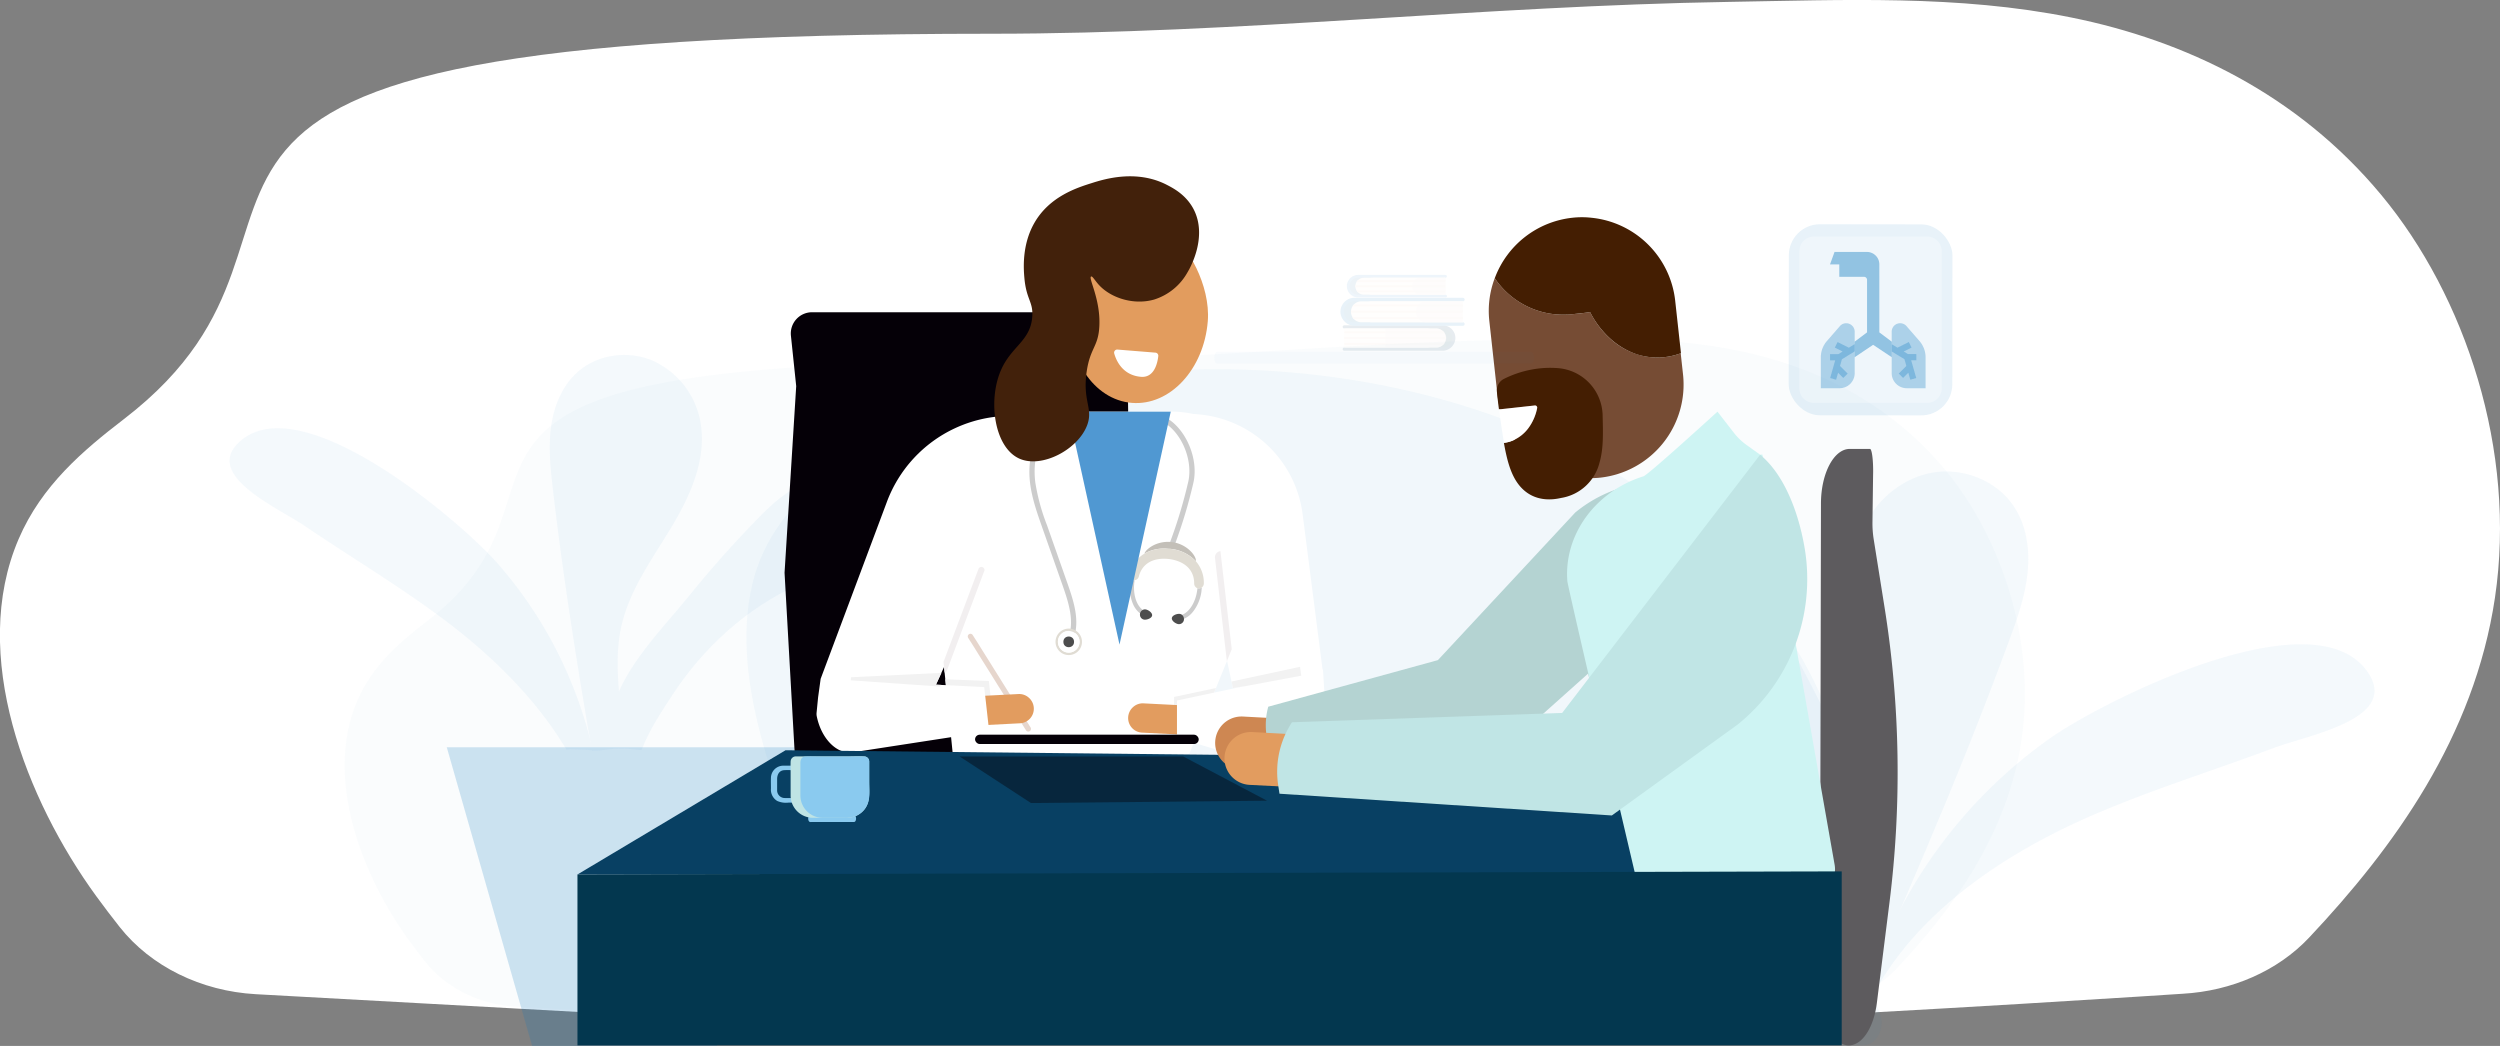 <svg xmlns="http://www.w3.org/2000/svg" xmlns:xlink="http://www.w3.org/1999/xlink" viewBox="0 0 804.82 336.71"><rect x="0" y="0" width="804.82" height="336.71" fill="#808080" stroke="none"/><defs><clipPath id="clip-path"><path d="M432.76,105.75v6.14H462.4a3.07,3.07,0,0,0,3.06-3.07,3,3,0,0,0-.9-2.17,3.06,3.06,0,0,0-2.16-.9Z" fill="none"/></clipPath><clipPath id="clip-path-2"><path d="M470.94,97v6.75H438.29A3.37,3.37,0,0,1,435.9,98a3.34,3.34,0,0,1,2.39-1Z" fill="none"/></clipPath><clipPath id="clip-path-3"><path d="M465.35,89.42v5.44h-26.3a2.72,2.72,0,0,1-2.72-2.72,2.73,2.73,0,0,1,2.72-2.72Z" fill="none"/></clipPath></defs><title>Asset 118</title><g id="Layer_2" data-name="Layer 2"><g id="actualsize"><g id="bg"><path id="bg-2" data-name="bg" d="M766.61,62.77C739.52,30.15,703.26,13,666.84,5.64S593.33,0,556.47.61C477.3,1.91,399.2,10.86,319.24,10.86c-319,0-194,58.58-279.4,124.1C26.78,145,13.41,156.26,6,173.52c-16,37.29,2.45,84,25,115q3.71,5.08,7.55,9.94c10,12.63,26.14,20.62,43.84,21.6L297.26,331.9c3.43.19,6.84.47,10.24.91,69,8.83,395.09-12.89,395.09-12.89,15.88-.88,30.67-7.37,40.7-18l.17-.18c27.16-28.85,53.06-64.47,59.74-109.34C810.23,145.17,793.7,95.38,766.61,62.77Z" fill="#fff"/></g><g id="bg-3" data-name="bg"><path id="bg-4" data-name="bg" d="M626.18,151.21c-18.21-21.92-42.57-33.46-67-38.4S509.72,109,485,109.44c-53.21.87-105.7,6.89-159.43,6.89-214.43,0-130.39,39.37-187.78,83.4C129,206.47,120,214,115,225.64c-10.74,25.07,1.64,56.45,16.8,77.27,1.66,2.28,3.35,4.5,5.07,6.68,6.73,8.49,17.57,13.86,29.47,14.52l144.39,8c2.31.12,4.6.31,6.88.61,46.35,5.93,97.65.71,101.88.48L583.16,324c10.66-.6,20.6-5,27.35-12.12l.11-.11c18.25-19.4,35.66-43.34,40.15-73.49C655.5,206.59,644.39,173.13,626.18,151.21Z" fill="#107bc0" opacity="0.02"/></g><g id="plants" opacity="0.05"><path d="M646.81,206.17c2.59-7,5.13-14.21,5.92-21.68s-.31-15.38-4.51-21.61c-5.47-8.11-16-12.31-25.62-10.81s-18.2,8.34-22.33,17.21c-5.76,12.39-3.17,27,.91,40s9.61,26,9.43,39.68c-.18,13.93-6.26,27-10.37,40.31-3.81,12.35-7.73,27.63-6.23,40.6,6.52-3.85,9.92-19,12.87-25.76q7.08-16.29,14-32.64C630,249.9,638.72,228.16,646.81,206.17Z" fill="#107bc0"/><path d="M660.56,237.26a156.22,156.22,0,0,0-63.69,97.67c10.79-34.89,43.73-58.27,77.27-72.7,18.84-8.11,38.44-14.18,57.62-21.37,11.58-4.34,41.16-9.43,30.3-24.73C744.61,191.56,677.39,225.61,660.56,237.26Z" fill="#107bc0"/><path d="M601.67,336.13a7.72,7.72,0,0,1-4.73,0,11.57,11.57,0,0,1-8.3-8.13c-1.38-5.81,3.78-8.35,4.91-13s0-10.75-.37-15.39a123,123,0,0,0-6.61-30.18c-6.88-19.33-18.74-37.07-35-49.81-5.64-4.6-11.83-8.81-15.89-14.87s-5.35-14.72-.78-20.4c4.87-6.06,14.52-6.17,21.26-2.31s11.17,10.68,15.15,17.36q9.79,16.47,18,33.82c6.85,14.44,19.8,35.11,16.62,51.81-1.11,5.82-4.34,11.13-6.34,16.65A164.09,164.09,0,0,0,594.44,320a3.91,3.91,0,0,1,1.95-1.29c5-1.44,9.26,6.39,9.34,10.27C605.8,331.89,604.39,335.07,601.67,336.13Z" fill="#107bc0"/></g><g id="plants-2" data-name="plants" opacity="0.05"><path d="M225.38,135.3A26.81,26.81,0,0,0,209.85,116c-8-3.28-17.79-1.85-24.15,4-4.87,4.46-7.45,11-8.31,17.55s-.18,13.2.58,19.76c2.37,20.47,5.38,40.86,8.69,61.2q1.89,11.56,3.89,23.09c3.44.23,6.88-.89,10.31-.56-.07-1.53-.15-1.59-.24-3.05-.76-12.23-3.27-24.66-.54-36.61,2.67-11.71,10.07-21.67,16.26-32S227.75,147.08,225.38,135.3Z" fill="#107bc0"/><path d="M183.44,241.22c2.46,0,4.92.16,7.37.32a137.23,137.23,0,0,0-31-60.57c-12-13.44-62.41-56.43-82.41-39-12.45,10.84,11.8,21.3,20.8,27.4,14.91,10.11,30.42,19.35,44.85,30.17,15.26,11.44,29.69,25.55,39.32,41.83A4.61,4.61,0,0,1,183.44,241.22Z" fill="#107bc0"/><path d="M278.11,161.68c-2.91-6.19-11.14-8.28-17.7-6.36s-11.76,6.82-16.54,11.71q-11.77,12.06-22.36,25.2c-8.84,10.93-24.18,25.92-24.91,40.86-.14,3,.35,4.56.9,7.55,3,.28,6,.58,9,.84,2.67-6.7,6-11.69,9.94-17.72,9.87-15.11,23.67-27.82,40.17-35.36,5.76-2.78,11.93-5.1,16.65-9.44S280.85,167.48,278.11,161.68Z" fill="#107bc0"/></g><polygon points="143.83 240.57 255.98 240.57 230.81 336.71 171.3 336.71 143.83 240.57" fill="#107bc0" opacity="0.2"/><g opacity="0.1"><g opacity="0.4"><path d="M564.8,190.15c28.73,34.16,34.48,70.41,37.14,105.7,2.21,29.34-318.84,39.1-336.47-3.25-14.2-34.12-30.85-72.6-23.27-104.45,8.49-35.62,48.82-51.9,87.87-61.91C401,108.06,507,121.41,564.8,190.15Z" fill="#107bc0"/></g></g><path d="M362.73,100.52H261.42a6.84,6.84,0,0,0-6.8,7.56l1.7,16.23-3.75,60.08,5,88.88,107.65,1.25Z" fill="#050007"/><g opacity="0.1"><rect x="575.86" y="72.18" width="52.67" height="61.49" rx="10" transform="translate(0.12 -0.7) rotate(0.07)" fill="#107bc0"/></g><g opacity="0.3"><path d="M620.42,129.7H603.74l-12.25,0h-7.23a4.87,4.87,0,0,1-4.08-1.88,5.24,5.24,0,0,1-.93-3.3V106.05l0-12.64V83.79c0-2-.3-4.26,1.05-5.92a4.92,4.92,0,0,1,4-1.72h13.21l12.61,0h9c.51,0,1,0,1.53,0a4.74,4.74,0,0,1,4.46,4.7c0,1.67,0,3.35,0,5V96.79l0,12.68v10.74c0,1.6,0,3.21,0,4.82A4.72,4.72,0,0,1,620.42,129.7Z" fill="#fff"/></g><g opacity="0.6"><path d="M592.23,125h-6.06V115a8,8,0,0,1,2-5.25L592.3,105a2.68,2.68,0,0,1,2.05-.94,2.74,2.74,0,0,1,2.73,2.74v13.31a4.86,4.86,0,0,1-4.85,4.87Z" fill="#107bc0" opacity="0.5"/><path d="M613.84,125h6.06V115a8,8,0,0,0-2-5.25L613.77,105a2.72,2.72,0,0,0-4.78,1.8v13.31a4.86,4.86,0,0,0,4.85,4.87Z" fill="#107bc0" opacity="0.5"/><path d="M592.12,85.11v4h7.94a1,1,0,0,1,1,1V107l-4,3v5l5.95-4,6,4v-5l-4-3V85.11a4,4,0,0,0-4-4H590.59l-1.45,4Z" fill="#107bc0" opacity="0.7"/><g opacity="0.7"><path d="M591.57,110.12l-.89,1.78,2.52,1.26-1.36.84h-2.7v2h1.66l-1.62,5.7,1.91.55.64-2.25,1.67,1.68,1.41-1.41-2.46-2.46.62-2.16,4.11-2.53v-2.34l-1.89,1.16Z" fill="#107bc0"/><path d="M613.1,115.64l.61,2.16-2.45,2.46,1.4,1.41,1.68-1.68.64,2.25,1.91-.55-1.63-5.7h1.66v-2h-2.7l-1.36-.84,2.52-1.26-.88-1.78-3.65,1.82L609,110.81v2.33Z" fill="#107bc0"/></g></g><path d="M586.22,162.12c0-9.73,4.16-17.6,9.27-17.6H602c.63,0,1.12,3.9,1,8.37L602.8,168a32.82,32.82,0,0,0,.4,5.63l3.63,22.78a336.44,336.44,0,0,1,1.47,93.93L604.2,323c-1,7.66-4.49,13.18-8.62,13.52h0c-5.29.44-9.7-7.63-9.68-17.71Z" fill="#5d5b5e"/><g id="head"><path d="M481.19,89.58a27.13,27.13,0,0,0,9.44,8.53,26.56,26.56,0,0,0,12.63,3.2,37.07,37.07,0,0,0,3.95-.27c1.33-.13,2.66-.26,4-.47l.68-.12a30.21,30.21,0,0,0,3.82,5.81,27.11,27.11,0,0,0,4.86,4.53,23.85,23.85,0,0,0,5.7,3,21.47,21.47,0,0,0,6.23,1.28,20.83,20.83,0,0,0,7.56-1c.35-.11.7-.24,1-.37l.76,6.9a30.14,30.14,0,0,1-26.58,33.16h0a30.14,30.14,0,0,1-33.16-26.58l-2.63-23.9A29.65,29.65,0,0,1,481.19,89.58Z" fill="#764c34"/><path d="M481.2,89.58a26.7,26.7,0,0,0,16.24,11.09,26.46,26.46,0,0,0,6.66.62c1.19,0,2.36-.17,3.56-.3s2.35-.23,3.54-.42a5.47,5.47,0,0,0,.68-.14,6.68,6.68,0,0,0,.41.8,29.19,29.19,0,0,0,4,5.67,26.37,26.37,0,0,0,5,4.37,24.26,24.26,0,0,0,5.78,2.84,22.44,22.44,0,0,0,6.28,1,21.7,21.7,0,0,0,7.8-1.41l-1.87-17a30.17,30.17,0,0,0-26.87-26.59,27.74,27.74,0,0,0-6.31,0A30.12,30.12,0,0,0,481.2,89.58Z" fill="#441e02"/><path d="M492,137.87a16.06,16.06,0,0,0,2.85-6.51h0a.7.7,0,0,0-.76-.82l-11.53,1.27c-.29-2.15-.5-4.09-.67-5.72a4.15,4.15,0,0,1,2.26-4.11,33.62,33.62,0,0,1,13.59-3.54,33.26,33.26,0,0,1,3.89.08,15.59,15.59,0,0,1,14.3,15.11v.14c.15,5.74.29,10.73-1,15.15a15.23,15.23,0,0,1-12.35,11.38c-1.87.41-9.92,2.24-14.76-5.89-1.76-3-2.78-6.77-3.67-11.82a10.35,10.35,0,0,0,2.68-.68A12.2,12.2,0,0,0,492,137.87Z" fill="#441e02"/><path d="M482.57,131.8l11.53-1.27a.7.7,0,0,1,.76.82h0a16.06,16.06,0,0,1-2.85,6.51,12.2,12.2,0,0,1-5.15,4,10.35,10.35,0,0,1-2.68.68c-.51-2.94-1-6.3-1.52-10.16Z" fill="#fff"/></g><path d="M390.9,221.52l4,3" fill="#e2e2ef"/><path d="M408.25,180.08,396.53,209l-.79,1.95-.78,1.92-3.5,8.63-6.67,16.44-16.63,41a8.93,8.93,0,0,1-8.28,5.58H319a9,9,0,0,1-8.9-8l-4.16-41.61-1.62-16.18-.22-2.18-.12-1.18-.22-2.25L299,165.12c0-.36-.05-.73-.05-1.1A32.06,32.06,0,0,1,331,132.52H376.8c.5,0,1,0,1.49,0C401.93,133.51,417.14,158.16,408.25,180.08Z" fill="#fff"/><polygon points="319.82 232.72 305.93 234.86 304.31 218.68 318.34 219.24 319.82 232.72" fill="#f2f2f2"/><polygon points="391.46 221.49 384.79 237.93 377.9 235.99 377.98 224.36 391.46 221.49" fill="#f2f2f2"/><path d="M381.33,236.55l-13.67-.7a4.7,4.7,0,0,1-2.91-8.2,4.61,4.61,0,0,1,3.39-1.22l13.67.7Z" fill="#e29c5f"/><path d="M331.49,235.38a.88.88,0,0,1-1.19-.27.41.41,0,0,1-.05-.09l-.31-.48-.54-.87-.75-1.2-.94-1.5-1.08-1.74-1.22-1.94-1.3-2.09L322.74,223l-1.41-2.24-1.41-2.27-1.39-2.23-1.35-2.15-1.26-2-1.15-1.85-1-1.62-.85-1.35-.65-1-.42-.67-.17-.27a.87.87,0,0,1,.31-1.21.85.85,0,0,1,1.15.3l.18.28.43.68.65,1,.86,1.37,1,1.62,1.16,1.85,1.26,2,1.34,2.15,1.4,2.23,1.41,2.27,1.41,2.25,1.37,2.18,1.3,2.09,1.21,1.93,1.08,1.74.93,1.49.75,1.19.54.86.29.47.05.07A.88.88,0,0,1,331.49,235.38Z" fill="#e6d6cd"/><path d="M314.67,233.55l13.67-.7a4.7,4.7,0,0,0,2.91-8.2,4.61,4.61,0,0,0-3.39-1.22l-13.68.7Z" fill="#e29c5f"/><path d="M316.85,221.2l1.59,14.23-43.87,6.76c-5.14.79-10.25-4.42-11.67-11.79a4.36,4.36,0,0,1,0-1.14l.47-4.78.82-5.95,21.23-56.71A42.57,42.57,0,0,1,340,136.47l-36.95,80.14-1.75,3.8,1.58.08Z" fill="#fff"/><path d="M422.19,236.41a21.17,21.17,0,0,1-22.92,7.17l-20.37-6.06v-12l19.66-4.19,2.56-.54-4.22.73-.45-2.12-18.22-85.87a37.78,37.78,0,0,1,4.48-.27,37,37,0,0,1,36.68,32.58l6.38,49.71.13,0,.38,6.07c0,.42.08.83.1,1.24A20.57,20.57,0,0,1,422.19,236.41Z" fill="#fff"/><path d="M378.29,175.09l-1.58-.63a156,156,0,0,0,5.78-19.19c1.07-4.32,0-9.92-2.8-14.26-2.18-3.42-5.11-5.63-8.23-6.24l.32-1.66c3.59.69,6.9,3.18,9.34,7,3.05,4.78,4.21,10.75,3,15.58A158.57,158.57,0,0,1,378.29,175.09Z" fill="#ccc"/><path d="M376.82,174.47c-4.52-.35-7.89,2.28-8.4,3.73a12.8,12.8,0,0,1,7.74-1.53,1,1,0,0,1,.3,0l.15,0a12.94,12.94,0,0,1,8.38,4l0,0a.34.34,0,0,0,0-.12c.16-1.31-2.28-4.84-6.67-5.86-.34-.08-.69-.14-1-.19Z" fill="#c3bfb8"/><path d="M385.47,189.36c0,.22,0,.43-.06.65-.44,3.44-2.23,6.88-4.91,7.94a1.65,1.65,0,0,1,.55,1.3A7.53,7.53,0,0,0,384,197a13.45,13.45,0,0,0,2.81-6.86c0-.33.07-.66.09-1a1.48,1.48,0,0,1-.83.26A1.45,1.45,0,0,1,385.47,189.36Z" fill="#ccc"/><path d="M364.73,186.76a1.53,1.53,0,0,1-.74-.46c-.06.32-.12.64-.16,1a13.47,13.47,0,0,0,1,7.35,7.58,7.58,0,0,0,2.25,2.86,1.68,1.68,0,0,1,.86-1.12c-2.33-1.7-3.2-5.48-2.76-8.92,0-.21.06-.43.1-.64A1.46,1.46,0,0,1,364.73,186.76Z" fill="#ccc"/><path d="M376.61,176.7l-.15,0a1,1,0,0,0-.3,0,12.8,12.8,0,0,0-7.74,1.53l-.49.31a10.51,10.51,0,0,0-4.29,6.26,1.67,1.67,0,0,0,.35,1.53,1.53,1.53,0,0,0,.74.46,1.46,1.46,0,0,0,.55,0,1.59,1.59,0,0,0,1.35-1.22c1.09-4.25,4.79-6.28,10.13-5.55h0c4.9.81,7.69,3.63,7.68,7.82a1.62,1.62,0,0,0,1,1.51,1.45,1.45,0,0,0,.55.1,1.48,1.48,0,0,0,.83-.26,1.7,1.7,0,0,0,.73-1.39,10.57,10.57,0,0,0-2.57-7.12l0,0A12.94,12.94,0,0,0,376.61,176.7Z" fill="#e0dcd3"/><path d="M380.61,198a1.55,1.55,0,0,0-.81-.37c-.86-.11-2.44.44-2.55,1.35s1.27,1.84,2.13,1.95a1.62,1.62,0,0,0,1.77-1.45,1.09,1.09,0,0,0,0-.18A1.68,1.68,0,0,0,380.61,198Z" fill="#4d4d4d"/><path d="M367,197.46a1.13,1.13,0,0,0,0,.18,1.61,1.61,0,0,0,1.35,1.84c.86.11,2.43-.43,2.55-1.34s-1.27-1.84-2.13-1.95a1.48,1.48,0,0,0-.88.16A1.63,1.63,0,0,0,367,197.46Z" fill="#4d4d4d"/><path d="M345.83,205l-1.62-.48c1.49-5-.11-10.33-2.19-16.23l-6.55-18.62c-1.6-4.55-3.26-9.26-3.86-14.18-.47-3.91-.42-9.63,2.52-14.62,3.05-5.17,6.91-7.45,12.91-7.67l.28,1.94c-5.42.18-9,1.92-11.73,6.59s-2.74,9.9-2.3,13.55a66,66,0,0,0,3.78,13.83l6.55,18.62C345.8,193.91,347.47,199.48,345.83,205Z" fill="#ccc"/><path d="M345,210.78a4.25,4.25,0,0,0,3.22-5.08,4.3,4.3,0,0,0-.65-1.5,4.49,4.49,0,0,0-.84-.9,4.26,4.26,0,1,0-1.73,7.48Zm-1.69-7.55a3.48,3.48,0,1,1-2.64,4.16A3.48,3.48,0,0,1,343.29,203.23Z" fill="#e0dcd3"/><path d="M344.81,210a3.48,3.48,0,1,0-4.16-2.64A3.49,3.49,0,0,0,344.81,210Zm-1.12-5a1.65,1.65,0,1,1-1.25,2A1.64,1.64,0,0,1,343.69,205Z" fill="#fff"/><circle cx="344.05" cy="206.63" r="1.72" fill="#4d4d4d"/><polygon points="360.4 132.52 376.9 132.52 368.65 170.02 360.4 207.52 352.15 170.02 343.9 132.52 360.4 132.52" fill="#5098d2"/><line x1="302.69" y1="220.52" x2="273.94" y2="218.52" fill="none"/><polygon points="301.33 220.41 302.91 220.49 302.65 221.02 273.9 219.02 273.94 218.52 273.98 218.02 303.08 216.61 301.33 220.41" fill="#f2f2f2"/><polygon points="398.56 221.33 401.12 220.79 396.9 221.52 396.45 219.4 418.52 214.66 418.9 217.52 398.56 221.33" fill="#f2f2f2"/><path d="M316.84,183.87l-12,32a1,1,0,0,1-.75.63l-.12-1.18-.22-2.25L315,183.17a1,1,0,1,1,1.88.7Z" fill="#f2eff0"/><path d="M396.53,209l-.79,1.95-.78,1.92-3.82-33.25a2,2,0,0,1,1.75-2.2h0Z" fill="#f2eff0"/><path d="M312.63,325.47l-7.88-2.28a2.82,2.82,0,0,1-.59-5.18,2.76,2.76,0,0,1,2.15-.25L314.2,320Z" fill="#e29c5f"/><g opacity="0.02"><path d="M493,117.06H391.78c-.49,0-.88-.85-.88-1.89s.39-1.89.88-1.89H493c.48,0,.88.84.88,1.89S493.52,117.06,493,117.06Z" fill="#107bc0"/></g><g opacity="0.1"><path d="M433.27,105.75v6.14h-.51a.51.51,0,0,0-.51.51h0a.51.51,0,0,0,.51.51H464.3a4.19,4.19,0,0,0,4.22-3.81,4.09,4.09,0,0,0-4.08-4.37H432.76a.51.51,0,0,0-.51.51h0a.51.51,0,0,0,.51.51Z" fill="#084063"/><path d="M433.27,105.75v6.14h31.17a3.07,3.07,0,0,0,0-6.14Z" fill="#053951"/><path d="M433.27,105.75v6.14H462.4a3.07,3.07,0,0,0,3.06-3.07,3,3,0,0,0-.9-2.17,3.06,3.06,0,0,0-2.16-.9Z" fill="#fff0e8"/><path d="M432.76,105.75v6.14h26.57a3.07,3.07,0,0,0,0-6.14Z" fill="#fff0e8"/><g clip-path="url(#clip-path)"><path d="M465.39,107.28H431.86a.31.31,0,0,1,0-.61h33.53a.31.31,0,0,1,0,.61Z" fill="#f6d6c5"/><path d="M465.9,109.12H432.38a.3.3,0,0,1-.31-.3.31.31,0,0,1,.31-.31H465.9a.31.31,0,0,1,.31.31A.3.3,0,0,1,465.9,109.12Z" fill="#f6d6c5"/><path d="M465.39,111H431.86a.31.31,0,0,1,0-.61h33.53a.31.31,0,0,1,0,.61Z" fill="#f6d6c5"/></g><g opacity="0.5"><path d="M446,105.75v6.14h16.35a3.17,3.17,0,0,0,3.25-3.07,2.93,2.93,0,0,0-1-2.17,3.36,3.36,0,0,0-2.29-.9Z" fill="#e2d7d2"/></g><path d="M470.37,97v6.75h.57a.56.56,0,0,1,.56.56h0a.56.56,0,0,1-.56.57H436.2a4.62,4.62,0,0,1-4.66-4.2,4.51,4.51,0,0,1,4.5-4.81h34.9a.56.56,0,0,1,.56.56h0a.57.57,0,0,1-.56.57Z" fill="#117bbf"/><path d="M470.37,97v6.75H436A3.37,3.37,0,0,1,433.65,98,3.34,3.34,0,0,1,436,97Z" fill="#1770a0"/><path d="M470.37,97v6.75H438.29A3.37,3.37,0,0,1,435.9,98a3.34,3.34,0,0,1,2.39-1Z" fill="#fff0e8"/><path d="M470.94,97v6.75H441.67a3.38,3.38,0,0,1-3.38-3.38A3.38,3.38,0,0,1,441.67,97Z" fill="#fff0e8"/><g clip-path="url(#clip-path-2)"><path d="M471.92,98.63H435a.3.3,0,0,1-.3-.31.29.29,0,0,1,.3-.3h36.93a.29.29,0,0,1,.3.3A.3.3,0,0,1,471.92,98.63Z" fill="#f6d6c5"/><path d="M471.36,100.66H434.43a.31.31,0,1,1,0-.61h36.93a.31.31,0,0,1,0,.61Z" fill="#f6d6c5"/><path d="M471.92,102.69H435a.31.31,0,0,1,0-.61h36.93a.31.31,0,0,1,0,.61Z" fill="#f6d6c5"/></g><g opacity="0.5"><path d="M470.94,97v6.75H459.21A3.37,3.37,0,0,1,456.82,98a3.34,3.34,0,0,1,2.39-1Z" fill="#e2d7d2"/></g><path d="M464.9,89.42v5.44h.45a.47.47,0,0,1,.46.46h0a.46.46,0,0,1-.46.45h-28a3.71,3.71,0,0,1-3.75-3.38,3.64,3.64,0,0,1,3.62-3.88h28.12a.47.47,0,0,1,.46.46h0a.46.46,0,0,1-.46.45Z" fill="#5098d2"/><path d="M464.9,89.42v5.44H437.23a2.72,2.72,0,0,1,0-5.44Z" fill="#4580aa"/><path d="M464.9,89.42v5.44H439.05a2.72,2.72,0,0,1-2.72-2.72,2.73,2.73,0,0,1,2.72-2.72Z" fill="#fff0e8"/><path d="M465.35,89.42v5.44H441.77a2.72,2.72,0,0,1-2.72-2.72,2.73,2.73,0,0,1,2.72-2.72Z" fill="#fff0e8"/><g clip-path="url(#clip-path-3)"><path d="M466.15,90.81H436.39a.31.31,0,0,1,0-.61h29.76a.31.31,0,0,1,0,.61Z" fill="#f6d6c5"/><path d="M465.69,92.45H435.94a.31.31,0,0,1-.31-.31.3.3,0,0,1,.31-.3h29.75a.3.3,0,0,1,.31.3A.31.31,0,0,1,465.69,92.45Z" fill="#f6d6c5"/><path d="M466.15,94.08H436.39a.3.3,0,0,1,0-.6h29.76a.3.3,0,1,1,0,.6Z" fill="#f6d6c5"/></g><g opacity="0.5"><path d="M465.35,89.42v5.44h-8a2.72,2.72,0,1,1,0-5.44Z" fill="#e2d7d2"/></g></g><g id="f-head"><g id="head-2" data-name="head"><path d="M344.46,99.84c0-.09,12.44-32.57,32.84-23.41,4.65,2.09,12.47,15.35,11.52,27-1.26,15.5-12.21,27.26-24.45,26.27S343.21,115.35,344.46,99.84Z" fill="#e29c5e"/></g><g id="hair"><path d="M382.33,87.6a18.69,18.69,0,0,1-10.8,8.84c-6.6,1.87-13.85-.52-17.68-4.63-1.36-1.46-2.15-3-2.59-2.79-1,.42,3.11,7.35,2.65,16.06-.35,6.63-2.93,6.81-4.07,14.52-1.4,9.5,2.14,11.82.18,17.19-2.87,7.84-14.54,14.1-21.84,10.86C320,144,318,128.79,322.26,119.12c3.34-7.66,9.46-9.32,10.05-17.11.37-4.87-1.91-5.49-2.53-12.51-.23-2.67-.91-10.55,3.22-17.75,4.88-8.53,13.79-11.34,18.5-12.82,3.82-1.21,14.31-4.52,24.18.6,2.1,1.09,6,3.13,8.43,7.55C389.07,76.22,382.85,86.74,382.33,87.6Z" fill="#42210b"/></g><path d="M359.69,112.53l12.33,1a1,1,0,0,1,.87,1.06c-.23,2.16-1.24,7.06-5.55,6.72-5.93-.48-8-5.2-8.65-7.55A1,1,0,0,1,359.69,112.53Z" fill="#fff"/></g><polygon points="592.9 281.4 185.9 281.52 252.9 241.52 486.9 244.01 592.9 281.4" fill="#084063"/><path d="M423.94,248.94l-24.67-1.27a8.51,8.51,0,0,1,.88-17L424.81,232Z" fill="#ce8752"/><path d="M564.6,169.17l-78.67,70.32-.62-.73-70.94,10.93a22.59,22.59,0,0,1-6.15-21.93l.06-.25,54.62-15L507.11,165a43.14,43.14,0,0,1,27.28-9.87A38.66,38.66,0,0,1,564.6,169.17Z" fill="#b4d3d2"/><path d="M555.39,233l-35,22.79-9.78-41.65,44.57-58.82c7.33,6,12.87,16.86,15.88,28.46C576.11,203.28,570,222.06,555.39,233Z" fill="#b4d3d2"/><path d="M582.66,288.84l-43.11,7.91c-5.12.94-10-2-11.11-6.65l-8.06-34.34s-15.69-67.09-15.81-68.68c-1.15-15,9.1-28.93,24.5-33.74,1.56-.49,23.83-20.82,23.83-20.82l5.22,6.72a19.88,19.88,0,0,0,4.13,4l4.45,3.18.65-.12,23.27,132.1C591.47,283.2,587.92,287.87,582.66,288.84Z" fill="#cef4f3"/><path d="M426.94,253.94l-24.67-1.27a8.51,8.51,0,0,1,.88-17L427.81,237Z" fill="#e29c5f"/><path d="M559.37,233.28,518.9,262.52l-107-7-.4-2.63a29,29,0,0,1,3.8-19.37l.6-1,87-3,63.73-83.13c7.33,6,12.26,17.62,14.38,30.31A60.15,60.15,0,0,1,559.37,233.28Z" fill="#c0e5e5"/><polygon points="592.9 336.52 185.9 336.52 185.9 281.52 592.9 280.52 592.9 336.52" fill="#03374f"/><rect x="313.9" y="236.52" width="72" height="3" rx="1.5" fill="#050007"/><path d="M274.93,264.62H261.3a2,2,0,0,1-.55,0c-.56-.15-.68-1.13-.48-1.64s1.43-.41,2-.41h12.21a1.41,1.41,0,0,1,.84.12C275.78,263,275.67,264.62,274.93,264.62Z" fill="#8acaef"/><path d="M252.14,246.49a4,4,0,0,0-3.95,3.85c-.05,1.16,0,2.33,0,3.5a4.25,4.25,0,0,0,2,4,6.93,6.93,0,0,0,3.69.54h3.84V246.49Zm3.54,10.42c-1,0-2,0-3,0a2.46,2.46,0,0,1-2.5-2.58c0-1.17,0-2.34,0-3.5,0-1.45.64-2.77,2.27-2.89,1.07-.07,2.16,0,3.23,0Z" fill="#8acaef"/><path d="M279.82,245.09v7.33c0,2.86.34,5.86-1.6,8.24a7.21,7.21,0,0,1-5.53,2.62c-.91,0-1.81,0-2.72,0-2.73,0-5.46,0-8.2,0a7.22,7.22,0,0,1-7.25-7.15c0-2.61,0-5.21,0-7.81,0-1-.05-2.1,0-3.14a1.69,1.69,0,0,1,1.88-1.67c2.22,0,4.44,0,6.67,0h9.71c1.8,0,3.63-.11,5.43,0A1.62,1.62,0,0,1,279.82,245.09Z" fill="#bfe4e4"/><path d="M279.82,245.09v6.4c0,2.21.34,4.87-.39,7a7.16,7.16,0,0,1-4,4.25,9.21,9.21,0,0,1-3.64.54c-2.33,0-4.66,0-7,0a7.21,7.21,0,0,1-7.12-7.18c0-2.34,0-4.69,0-7v-3.48c0-1.05.37-2,1.6-2.08,1.69-.1,3.42,0,5.11,0h8.86c1.64,0,3.33-.1,5,0A1.62,1.62,0,0,1,279.82,245.09Z" fill="#8acaef"/><polygon points="407.9 257.77 331.9 258.52 308.9 243.52 380.9 243.52 407.9 257.77" fill="#050007" opacity="0.4"/></g></g></svg>